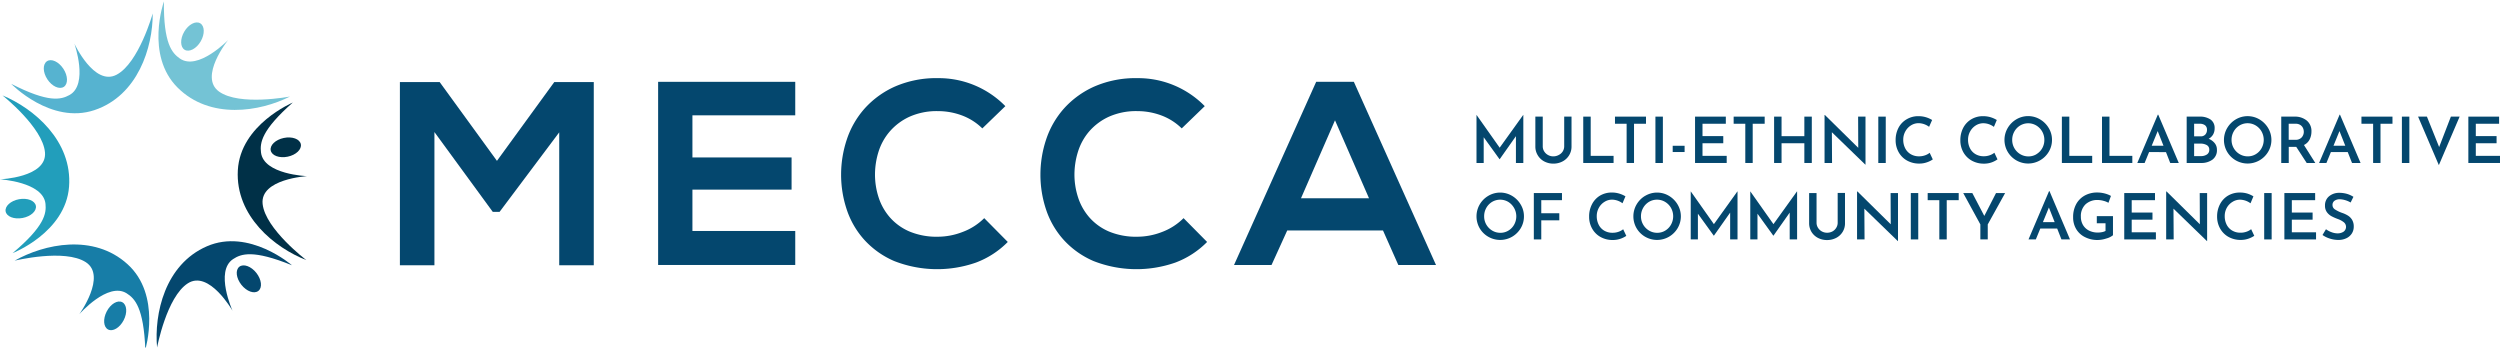 <svg id="Layer_1" data-name="Layer 1" xmlns="http://www.w3.org/2000/svg" viewBox="0 0 1000 139.01"><defs><style>.cls-1{fill:#56b3d0;}.cls-2{fill:#74c3d5;}.cls-3{fill:#229ebb;}.cls-4{fill:#177da7;}.cls-5{fill:#04476e;}.cls-6{fill:#003047;}.cls-7{fill:none;}</style></defs><path class="cls-1" d="M37.74,44.06c17.44-5.82,23.4-25.13,23.35-38.68,0,0-5.55,19.84-14.48,24.52S29.75,17.44,29.75,17.44s5.78,16.38-2,20.59c-3.38,1.84-8.29,3.17-23.26-4.49C4.49,33.54,20.3,49.87,37.74,44.06Z"/><path class="cls-1" d="M25.53,34.74c1.76-1.16,1.68-4.41-.19-7.24s-4.8-4.2-6.56-3-1.68,4.4.17,7.23S23.76,35.89,25.53,34.74Z"/><path class="cls-2" d="M65.56.58S58,22,71,35s32.93,9.71,45,3.61c0,0-20.24,3.9-28.41-2S91.25,16,91.25,16,79.18,28.48,71.93,23.4C68.78,21.19,65.4,17.4,65.56.58Z"/><path class="cls-2" d="M80.28,16.55c1.71-2.94,1.61-6.18-.21-7.24s-4.69.46-6.39,3.39-1.61,6.18.21,7.23S78.58,19.48,80.28,16.55Z"/><path class="cls-3" d="M18.2,81.56c.37,3.83-.29,8.86-13.16,19.69,0,0,21.18-8.23,22.58-26.56S13.55,43.38,1,38.16C1,38.16,17.18,51,18,61S0,71.73,0,71.73,17.34,72.76,18.2,81.56Z"/><path class="cls-3" d="M9,87.2c3.33-.61,5.73-2.79,5.35-4.87s-3.4-3.25-6.74-2.64-5.73,2.8-5.36,4.87S5.61,87.82,9,87.2Z"/><path class="cls-4" d="M51,105.67c-13.61-12.36-33.36-8.08-45.15-1.4,0,0,20-4.89,28.48.61s-2.61,20.8-2.61,20.8,11.45-13.07,18.93-8.36c3.26,2.06,6.82,5.67,7.48,22.48C58.16,139.8,64.66,118,51,105.67Z"/><path class="cls-4" d="M49.46,128.1c1.57-3,1.32-6.25-.56-7.22s-4.66.69-6.22,3.71-1.31,6.24.56,7.21S47.9,131.11,49.46,128.1Z"/><path class="cls-5" d="M62.83,139s3.81-20.25,12.32-25.68,17.87,11,17.87,11-7.17-15.81.21-20.68c3.22-2.12,8-3.87,23.56,2.47,0,0-17.15-14.91-34-7.61S61.62,125.52,62.83,139Z"/><path class="cls-5" d="M95.73,106.7c-1.65,1.31-1.29,4.53.81,7.2s5.14,3.77,6.81,2.46,1.29-4.53-.81-7.2S97.39,105.4,95.73,106.7Z"/><path class="cls-6" d="M95.13,68.12c-1,18.36,14.78,31,27.41,35.92,0,0-16.43-12.44-17.49-22.47s17.78-11.11,17.78-11.11S105.46,69.82,104.4,61c-.46-3.82.1-8.86,12.73-20C117.13,41.06,96.13,49.77,95.13,68.12Z"/><path class="cls-6" d="M108.29,60.18c.43,2.07,3.46,3.18,6.79,2.49s5.67-2.92,5.25-5-3.48-3.18-6.81-2.49S107.86,58.12,108.29,60.18Z"/><path class="cls-7" d="M882.14,53.8a2.67,2.67,0,0,0,.65-1.86,2.18,2.18,0,0,0-.77-1.83,3.4,3.4,0,0,0-2.16-.61h-2.21v5h2.57A2.39,2.39,0,0,0,882.14,53.8Z"/><path class="cls-7" d="M882.68,58a5.13,5.13,0,0,0-2.56-.58h-2.47v5h2.67a4.17,4.17,0,0,0,2.45-.65,2.14,2.14,0,0,0,.94-1.9A2,2,0,0,0,882.68,58Z"/><path class="cls-7" d="M895.85,61.65a6.24,6.24,0,0,0,3.28.89,6.05,6.05,0,0,0,3.21-.88,6.36,6.36,0,0,0,2.3-2.39,6.84,6.84,0,0,0,0-6.66,6.55,6.55,0,0,0-2.34-2.42,6.3,6.3,0,0,0-6.49,0,6.5,6.5,0,0,0-2.32,2.42,6.71,6.71,0,0,0-.85,3.33,6.59,6.59,0,0,0,3.22,5.71Z"/><polygon class="cls-7" points="863.08 52.43 860.68 58.29 865.39 58.29 863.08 52.43"/><polygon class="cls-7" points="933.4 58.29 938.11 58.29 935.79 52.43 933.4 58.29"/><path class="cls-7" d="M920.17,50a3.26,3.26,0,0,0-1.93-.52h-2.76v6.39h2.66a3.13,3.13,0,0,0,2.58-1,3.35,3.35,0,0,0,.8-2.2,3.72,3.72,0,0,0-.3-1.44A2.9,2.9,0,0,0,920.17,50Z"/><path class="cls-7" d="M817.74,55.94a6.67,6.67,0,0,0-3.2-5.75,6.3,6.3,0,0,0-6.49,0,6.5,6.5,0,0,0-2.32,2.42,6.71,6.71,0,0,0-.85,3.33,6.59,6.59,0,0,0,3.22,5.71,6.24,6.24,0,0,0,3.28.89,6.05,6.05,0,0,0,3.21-.88,6.44,6.44,0,0,0,2.3-2.39A6.65,6.65,0,0,0,817.74,55.94Z"/><polygon class="cls-5" points="609.33 65.19 609.33 45.98 609.28 45.98 599.87 59.08 590.62 45.98 590.6 45.98 590.6 65.19 593.48 65.19 593.48 54.9 599.82 63.69 599.87 63.69 606.37 54.47 606.37 65.19 609.33 65.19"/><path class="cls-5" d="M614.14,46.64v12a6.59,6.59,0,0,0,1,3.53,6.52,6.52,0,0,0,2.58,2.41,7.66,7.66,0,0,0,3.63.87,7.74,7.74,0,0,0,3.65-.87,6.67,6.67,0,0,0,2.61-2.41,6.59,6.59,0,0,0,1-3.53v-12h-2.93V58.52a3.81,3.81,0,0,1-.56,2A4,4,0,0,1,623.48,62a4.43,4.43,0,0,1-2.18.54,4.15,4.15,0,0,1-2.11-.55,4.05,4.05,0,0,1-1.53-1.46,3.72,3.72,0,0,1-.56-2V46.64Z"/><polygon class="cls-5" points="645.43 62.34 636.28 62.34 636.28 46.65 633.3 46.65 633.3 65.19 645.43 65.19 645.43 62.34"/><polygon class="cls-5" points="653.61 49.5 658.4 49.5 658.4 46.65 645.99 46.65 645.99 49.5 650.65 49.5 650.65 65.19 653.61 65.19 653.61 49.5"/><rect class="cls-5" x="662.17" y="46.65" width="2.98" height="18.55"/><rect class="cls-5" x="669.08" y="58.31" width="4.76" height="2.5"/><polygon class="cls-5" points="690.33 49.5 690.33 46.65 678.02 46.65 678.02 65.19 690.68 65.19 690.68 62.34 681 62.34 681 57.3 689.31 57.3 689.31 54.44 681 54.44 681 49.5 690.33 49.5"/><polygon class="cls-5" points="701.08 65.19 701.08 49.5 705.87 49.5 705.87 46.65 693.46 46.65 693.46 49.5 698.12 49.5 698.12 65.19 701.08 65.19"/><polygon class="cls-5" points="724.72 46.65 721.74 46.65 721.74 54.47 712.62 54.47 712.62 46.65 709.64 46.65 709.64 65.19 712.62 65.19 712.62 57.3 721.74 57.3 721.74 65.19 724.72 65.19 724.72 46.65"/><polygon class="cls-5" points="729.82 46.01 729.82 65.19 732.82 65.19 732.75 52.89 746.13 65.86 746.2 65.86 746.2 46.65 743.25 46.65 743.3 59.13 729.97 46.01 729.82 46.01"/><rect class="cls-5" x="751.32" y="46.65" width="2.98" height="18.55"/><path class="cls-5" d="M759.41,51.1a10.53,10.53,0,0,0-1.16,5,9.66,9.66,0,0,0,1.16,4.68,8.69,8.69,0,0,0,3.31,3.39,9.82,9.82,0,0,0,5,1.26,8.89,8.89,0,0,0,3.14-.54,9.67,9.67,0,0,0,2.26-1.12l-1.25-2.65a6,6,0,0,1-1.82,1,7,7,0,0,1-2.44.41,6.39,6.39,0,0,1-3.32-.86,5.77,5.77,0,0,1-2.22-2.37,7.37,7.37,0,0,1-.77-3.43,6.74,6.74,0,0,1,.84-3.32,6.5,6.5,0,0,1,2.25-2.4,5.72,5.72,0,0,1,3.05-.88,7.25,7.25,0,0,1,4.2,1.46L772.85,48a10.7,10.7,0,0,0-2.46-1.1,10.35,10.35,0,0,0-3-.43,9,9,0,0,0-4.72,1.24A8.48,8.48,0,0,0,759.41,51.1Z"/><path class="cls-5" d="M799,63.74l-1.25-2.65a6,6,0,0,1-1.82,1,6.88,6.88,0,0,1-2.43.41,6.4,6.4,0,0,1-3.33-.86A5.68,5.68,0,0,1,788,59.32a7.37,7.37,0,0,1-.78-3.43,6.74,6.74,0,0,1,.84-3.32,6.5,6.5,0,0,1,2.25-2.4,5.75,5.75,0,0,1,3.05-.88,7.2,7.2,0,0,1,4.2,1.46L798.72,48a11.1,11.1,0,0,0-2.46-1.1,10.45,10.45,0,0,0-3-.43,9,9,0,0,0-4.73,1.24,8.61,8.61,0,0,0-3.24,3.42,10.53,10.53,0,0,0-1.15,5,9.65,9.65,0,0,0,1.15,4.68,8.72,8.72,0,0,0,3.32,3.39,9.76,9.76,0,0,0,5,1.26,8.9,8.9,0,0,0,3.15-.54A9.38,9.38,0,0,0,799,63.74Z"/><path class="cls-5" d="M819.52,60.68a9.16,9.16,0,0,0,1.28-4.74,9,9,0,0,0-1.3-4.71A9.83,9.83,0,0,0,816,47.74a9.29,9.29,0,0,0-9.48,0,9.75,9.75,0,0,0-3.45,3.48,9.43,9.43,0,0,0,0,9.49,9.53,9.53,0,0,0,3.45,3.43,9.5,9.5,0,0,0,9.49,0A9.57,9.57,0,0,0,819.52,60.68Zm-4.93,1a6.05,6.05,0,0,1-3.21.88,6.24,6.24,0,0,1-3.28-.89,6.59,6.59,0,0,1-3.22-5.71,6.71,6.71,0,0,1,.85-3.33,6.5,6.5,0,0,1,2.32-2.42,6.3,6.3,0,0,1,6.49,0,6.67,6.67,0,0,1,3.2,5.75,6.65,6.65,0,0,1-.85,3.33A6.44,6.44,0,0,1,814.59,61.66Z"/><polygon class="cls-5" points="836.88 62.34 827.73 62.34 827.73 46.65 824.75 46.65 824.75 65.19 836.88 65.19 836.88 62.34"/><polygon class="cls-5" points="840.8 46.65 840.8 65.19 852.93 65.19 852.93 62.34 843.79 62.34 843.79 46.65 840.8 46.65"/><path class="cls-5" d="M866.39,60.84l1.7,4.35h3.42L863.3,45.88h-.18l-8.2,19.31h2.93l1.78-4.35Zm-3.31-8.41,2.31,5.86h-4.71Z"/><path class="cls-5" d="M885.23,53.82a4.92,4.92,0,0,0,.62-2.51,4.05,4.05,0,0,0-1.6-3.48,7.49,7.49,0,0,0-4.51-1.18h-5.07V65.19h5.78a7.48,7.48,0,0,0,4.5-1.31,4.61,4.61,0,0,0,1.82-4,4.07,4.07,0,0,0-.88-2.6,5.82,5.82,0,0,0-2.43-1.76A4.65,4.65,0,0,0,885.23,53.82Zm-7.58-4.32h2.21a3.4,3.4,0,0,1,2.16.61,2.18,2.18,0,0,1,.77,1.83,2.67,2.67,0,0,1-.65,1.86,2.39,2.39,0,0,1-1.92.74h-2.57Zm6.06,10.39a2.14,2.14,0,0,1-.94,1.9,4.17,4.17,0,0,1-2.45.65h-2.67v-5h2.47a5.13,5.13,0,0,1,2.56.58A2,2,0,0,1,883.71,59.89Z"/><path class="cls-5" d="M894.3,64.14a9.5,9.5,0,0,0,9.49,0,9.57,9.57,0,0,0,3.48-3.44,9.27,9.27,0,0,0,0-9.45,9.94,9.94,0,0,0-3.48-3.49,9.29,9.29,0,0,0-9.48,0,9.75,9.75,0,0,0-3.45,3.48,9.43,9.43,0,0,0,0,9.49A9.53,9.53,0,0,0,894.3,64.14Zm-.82-11.53a6.5,6.5,0,0,1,2.32-2.42,6.3,6.3,0,0,1,6.49,0,6.55,6.55,0,0,1,2.34,2.42,6.84,6.84,0,0,1,0,6.66,6.36,6.36,0,0,1-2.3,2.39,6.05,6.05,0,0,1-3.21.88,6.24,6.24,0,0,1-3.28-.89,6.59,6.59,0,0,1-3.22-5.71A6.71,6.71,0,0,1,893.48,52.61Z"/><path class="cls-5" d="M923.85,55.78a7,7,0,0,0,.73-3.17,5.41,5.41,0,0,0-1.87-4.38,7.44,7.44,0,0,0-5-1.58H912.5V65.19h3V58.75h3l4.18,6.44h3.44L921.58,58A4.9,4.9,0,0,0,923.85,55.78Zm-3.13-.87a3.13,3.13,0,0,1-2.58,1h-2.66V49.5h2.76a3.26,3.26,0,0,1,1.93.52,2.9,2.9,0,0,1,1.05,1.25,3.72,3.72,0,0,1,.3,1.44A3.35,3.35,0,0,1,920.72,54.91Z"/><path class="cls-5" d="M935.84,45.88l-8.2,19.31h2.93l1.78-4.35h6.75l1.71,4.35h3.42L936,45.88ZM933.4,58.29l2.39-5.86,2.32,5.86Z"/><polygon class="cls-5" points="952.2 65.19 952.2 49.5 956.99 49.5 956.99 46.65 944.58 46.65 944.58 49.5 949.25 49.5 949.25 65.19 952.2 65.19"/><rect class="cls-5" x="960.76" y="46.65" width="2.98" height="18.55"/><polygon class="cls-5" points="983.85 46.65 980.35 46.65 975.66 58.82 970.77 46.65 967.23 46.65 975.54 66.06 983.85 46.65"/><polygon class="cls-5" points="999.64 49.5 999.64 46.65 987.34 46.65 987.34 65.19 1000 65.19 1000 62.34 990.32 62.34 990.32 57.3 998.63 57.3 998.63 54.44 990.32 54.44 990.32 49.5 999.64 49.5"/><path class="cls-7" d="M596.88,92.23a6.27,6.27,0,0,0,3.27.89,6,6,0,0,0,3.21-.88,6.42,6.42,0,0,0,2.31-2.4,6.74,6.74,0,0,0-2.36-9.08,6.34,6.34,0,0,0-6.48,0,6.5,6.5,0,0,0-2.32,2.42,6.72,6.72,0,0,0-.85,3.34,6.56,6.56,0,0,0,.86,3.31A6.7,6.7,0,0,0,596.88,92.23Z"/><path class="cls-7" d="M659.59,80.76a6.5,6.5,0,0,0-2.32,2.42,6.73,6.73,0,0,0-.86,3.34,6.47,6.47,0,0,0,.87,3.31,6.62,6.62,0,0,0,2.36,2.4,6.27,6.27,0,0,0,3.27.89,6.05,6.05,0,0,0,3.21-.88,6.42,6.42,0,0,0,2.31-2.4,6.88,6.88,0,0,0,0-6.66,6.55,6.55,0,0,0-2.34-2.42,6.19,6.19,0,0,0-3.24-.89A6.12,6.12,0,0,0,659.59,80.76Z"/><polygon class="cls-7" points="819.56 83 817.16 88.86 821.88 88.86 819.56 83"/><path class="cls-5" d="M595.33,94.71a9.53,9.53,0,0,0,9.49,0,9.64,9.64,0,0,0,3.48-3.44,9.16,9.16,0,0,0,1.28-4.74,9,9,0,0,0-1.3-4.71,9.7,9.7,0,0,0-3.48-3.49,9.27,9.27,0,0,0-9.47,0,9.59,9.59,0,0,0-3.46,3.47,9.52,9.52,0,0,0,0,9.5A9.38,9.38,0,0,0,595.33,94.71Zm-.82-11.53a6.5,6.5,0,0,1,2.32-2.42,6.34,6.34,0,0,1,6.48,0,6.82,6.82,0,0,1,2.36,9.08,6.42,6.42,0,0,1-2.31,2.4,6,6,0,0,1-3.21.88,6.27,6.27,0,0,1-3.27-.89,6.7,6.7,0,0,1-2.36-2.4,6.56,6.56,0,0,1-.86-3.31A6.72,6.72,0,0,1,594.51,83.18Z"/><polygon class="cls-5" points="624.79 80.07 624.79 77.22 613.53 77.22 613.53 95.77 616.51 95.77 616.51 88.13 623.72 88.13 623.72 85.3 616.51 85.3 616.51 80.07 624.79 80.07"/><path class="cls-5" d="M636.81,81.68a10.39,10.39,0,0,0-1.16,5,9.49,9.49,0,0,0,1.16,4.67,8.62,8.62,0,0,0,3.31,3.39,9.76,9.76,0,0,0,5,1.26,9.13,9.13,0,0,0,3.15-.53,9.76,9.76,0,0,0,2.25-1.12l-1.25-2.65a6,6,0,0,1-1.82,1,6.88,6.88,0,0,1-2.43.41,6.4,6.4,0,0,1-3.33-.85,5.68,5.68,0,0,1-2.21-2.37,7.4,7.4,0,0,1-.78-3.43,6.78,6.78,0,0,1,.84-3.33,6.34,6.34,0,0,1,2.26-2.39,5.6,5.6,0,0,1,3-.88,7.19,7.19,0,0,1,4.2,1.45l1.18-2.78a11.09,11.09,0,0,0-2.46-1.09,10.11,10.11,0,0,0-3-.43A9.12,9.12,0,0,0,640,78.25,8.61,8.61,0,0,0,636.81,81.68Z"/><path class="cls-5" d="M658.08,78.32a9.64,9.64,0,0,0-3.45,3.47,9.45,9.45,0,0,0,0,9.5,9.43,9.43,0,0,0,3.45,3.42,9.53,9.53,0,0,0,9.49,0,9.64,9.64,0,0,0,3.48-3.44,9.27,9.27,0,0,0,0-9.45,9.86,9.86,0,0,0-3.48-3.49,9.29,9.29,0,0,0-9.48,0Zm10.33,4.86a6.88,6.88,0,0,1,0,6.66,6.42,6.42,0,0,1-2.31,2.4,6.05,6.05,0,0,1-3.21.88,6.27,6.27,0,0,1-3.27-.89,6.62,6.62,0,0,1-2.36-2.4,6.47,6.47,0,0,1-.87-3.31,6.73,6.73,0,0,1,.86-3.34,6.5,6.5,0,0,1,2.32-2.42,6.12,6.12,0,0,1,3.24-.89,6.19,6.19,0,0,1,3.24.89A6.55,6.55,0,0,1,668.41,83.18Z"/><polygon class="cls-5" points="695.01 95.77 695.01 76.56 694.96 76.56 685.56 89.66 676.31 76.56 676.29 76.56 676.29 95.77 679.16 95.77 679.16 85.48 685.51 94.27 685.56 94.27 692.06 85.04 692.06 95.77 695.01 95.77"/><polygon class="cls-5" points="718.84 95.77 718.84 76.56 718.79 76.56 709.38 89.66 700.13 76.56 700.11 76.56 700.11 95.77 702.99 95.77 702.99 85.48 709.33 94.27 709.38 94.27 715.88 85.04 715.88 95.77 718.84 95.77"/><path class="cls-5" d="M723.65,77.22v12a6.7,6.7,0,0,0,.94,3.53,6.61,6.61,0,0,0,2.59,2.41,7.77,7.77,0,0,0,3.63.86,7.86,7.86,0,0,0,3.65-.86A6.49,6.49,0,0,0,738,89.17v-12h-2.93V89.09a3.75,3.75,0,0,1-.56,2A4,4,0,0,1,733,92.56a4.43,4.43,0,0,1-2.18.53,4.25,4.25,0,0,1-2.11-.54,4.16,4.16,0,0,1-1.53-1.47,3.76,3.76,0,0,1-.56-2V77.22Z"/><polygon class="cls-5" points="759.2 96.43 759.2 77.22 756.24 77.22 756.29 89.71 742.97 76.58 742.82 76.58 742.82 95.77 745.82 95.77 745.74 83.46 759.12 96.43 759.2 96.43"/><rect class="cls-5" x="764.32" y="77.22" width="2.98" height="18.55"/><polygon class="cls-5" points="778.69 95.77 778.69 80.07 783.48 80.07 783.48 77.22 771.07 77.22 771.07 80.07 775.73 80.07 775.73 95.77 778.69 95.77"/><polygon class="cls-5" points="795.1 95.77 795.1 89.76 802.05 77.22 798.41 77.22 793.72 86.37 788.93 77.22 785.29 77.22 792.14 89.76 792.14 95.77 795.1 95.77"/><path class="cls-5" d="M814.33,95.77l1.79-4.36h6.75l1.71,4.36H828l-8.2-19.31h-.18L811.4,95.77ZM819.56,83l2.31,5.86h-4.71Z"/><path class="cls-5" d="M833.9,94.8A10.87,10.87,0,0,0,839.05,96a11.56,11.56,0,0,0,3.47-.6,7,7,0,0,0,2.67-1.31V86.44h-6.47V89.3h3.49v3.08a4.85,4.85,0,0,1-1.38.47,8.55,8.55,0,0,1-1.71.17,7.74,7.74,0,0,1-3.53-.79A5.85,5.85,0,0,1,833.2,90a6.4,6.4,0,0,1-.85-3.33,6.49,6.49,0,0,1,1.83-4.91,6.92,6.92,0,0,1,5-1.76,8.83,8.83,0,0,1,2.2.33,7.74,7.74,0,0,1,2,.79l1-2.75a10.26,10.26,0,0,0-2.54-1,12,12,0,0,0-3-.37A10.16,10.16,0,0,0,834,78.16a8.63,8.63,0,0,0-3.47,3.39,10.73,10.73,0,0,0-1.28,5.38,9,9,0,0,0,1.2,4.65A8.29,8.29,0,0,0,833.9,94.8Z"/><polygon class="cls-5" points="862.36 92.92 852.68 92.92 852.68 87.87 860.99 87.87 860.99 85.02 852.68 85.02 852.68 80.07 862 80.07 862 77.22 849.7 77.22 849.7 95.77 862.36 95.77 862.36 92.92"/><polygon class="cls-5" points="882.85 96.43 882.85 77.22 879.89 77.22 879.94 89.71 866.62 76.58 866.47 76.58 866.47 95.77 869.47 95.77 869.39 83.46 882.77 96.43 882.85 96.43"/><path class="cls-5" d="M891.22,78.25A8.57,8.57,0,0,0,888,81.68a10.5,10.5,0,0,0-1.16,5A9.6,9.6,0,0,0,888,91.32a8.69,8.69,0,0,0,3.31,3.39,9.82,9.82,0,0,0,5,1.26,9.12,9.12,0,0,0,3.14-.53,10.08,10.08,0,0,0,2.26-1.12l-1.25-2.65a6,6,0,0,1-1.82,1,6.94,6.94,0,0,1-2.44.41,6.38,6.38,0,0,1-3.32-.85,5.77,5.77,0,0,1-2.22-2.37,7.4,7.4,0,0,1-.77-3.43,6.78,6.78,0,0,1,.84-3.33A6.39,6.39,0,0,1,893,80.75a5.63,5.63,0,0,1,3-.88,7.24,7.24,0,0,1,4.2,1.45l1.17-2.78A10.69,10.69,0,0,0,899,77.45a10,10,0,0,0-3-.43A9.08,9.08,0,0,0,891.22,78.25Z"/><rect class="cls-5" x="905.68" y="77.22" width="2.98" height="18.55"/><polygon class="cls-5" points="913.75 95.77 926.42 95.77 926.42 92.92 916.73 92.92 916.73 87.87 925.04 87.87 925.04 85.02 916.73 85.02 916.73 80.07 926.06 80.07 926.06 77.22 913.75 77.22 913.75 95.77"/><path class="cls-5" d="M935,93.35a7,7,0,0,1-2.38-.47,8.41,8.41,0,0,1-2.23-1.19L929,94A10.41,10.41,0,0,0,932,95.45a10.7,10.7,0,0,0,3.31.52,7.15,7.15,0,0,0,3.31-.71,5.25,5.25,0,0,0,2.14-1.91,5,5,0,0,0,.74-2.68,5.19,5.19,0,0,0-.64-2.7,5,5,0,0,0-1.62-1.69,11,11,0,0,0-2.35-1.11A13.17,13.17,0,0,1,934,83.78,2.06,2.06,0,0,1,933,82a2,2,0,0,1,.8-1.69,3.55,3.55,0,0,1,2.18-.61A9.46,9.46,0,0,1,940.25,81l1.12-2.27a10.4,10.4,0,0,0-2.58-1.18,11.2,11.2,0,0,0-3.23-.42,6.22,6.22,0,0,0-4.06,1.49A4.68,4.68,0,0,0,930,82.27a4.28,4.28,0,0,0,.75,2.58,5.51,5.51,0,0,0,1.8,1.61,19.91,19.91,0,0,0,2.62,1.16,8.3,8.3,0,0,1,2.38,1.3,2.37,2.37,0,0,1-.16,3.78A4.34,4.34,0,0,1,935,93.35Z"/><polygon class="cls-7" points="520.4 79.3 547.61 79.3 534.01 48.12 520.4 79.3"/><polygon class="cls-5" points="198.78 64.34 175.87 32.83 159.96 32.83 159.96 106.1 173.77 106.1 173.77 52.82 197.11 84.75 199.83 84.75 223.69 52.93 223.69 106.1 237.51 106.1 237.51 32.83 221.71 32.83 198.78 64.34"/><polygon class="cls-5" points="318.1 46.13 318.1 32.73 263.25 32.73 263.25 105.99 318.1 105.99 318.1 92.39 276.97 92.39 276.97 75.85 316.63 75.85 316.63 62.98 276.97 62.98 276.97 46.13 318.1 46.13"/><path class="cls-5" d="M355.93,52.56a23.24,23.24,0,0,1,7.85-5.86,26.62,26.62,0,0,1,11.46-2.25,27.29,27.29,0,0,1,9.42,1.68,23.12,23.12,0,0,1,8.27,5.23l9.21-8.9a37.27,37.27,0,0,0-26.9-11.2A41.25,41.25,0,0,0,358,34.61a36.07,36.07,0,0,0-12.14,8.79,35.44,35.44,0,0,0-7.12,12.35,44.58,44.58,0,0,0-2.3,14.13,44,44,0,0,0,2.25,13.92,34,34,0,0,0,7,12.09,34.57,34.57,0,0,0,12,8.53,47,47,0,0,0,32.65.63,35,35,0,0,0,12.77-8.27l-9.42-9.52A24.05,24.05,0,0,1,385,92.8a27.36,27.36,0,0,1-9.78,1.89,28.08,28.08,0,0,1-11.57-2.15,21.85,21.85,0,0,1-7.79-5.7,22.78,22.78,0,0,1-4.45-8,29.29,29.29,0,0,1-1.41-9,30.73,30.73,0,0,1,1.41-9.15A22.81,22.81,0,0,1,355.93,52.56Z"/><path class="cls-5" d="M435.68,52.56a23.24,23.24,0,0,1,7.85-5.86A26.62,26.62,0,0,1,455,44.45a27.29,27.29,0,0,1,9.42,1.68,23.12,23.12,0,0,1,8.27,5.23l9.21-8.9A37.27,37.27,0,0,0,455,31.26a41.25,41.25,0,0,0-17.27,3.35,36.07,36.07,0,0,0-12.14,8.79,35.44,35.44,0,0,0-7.12,12.35,44.58,44.58,0,0,0-2.3,14.13,44,44,0,0,0,2.25,13.92,34,34,0,0,0,7,12.09,34.57,34.57,0,0,0,12,8.53,47,47,0,0,0,32.65.63,35,35,0,0,0,12.77-8.27l-9.42-9.52a24.1,24.1,0,0,1-8.63,5.54A27.46,27.46,0,0,1,455,94.69a28.08,28.08,0,0,1-11.57-2.15,21.85,21.85,0,0,1-7.79-5.7,22.78,22.78,0,0,1-4.45-8,29.29,29.29,0,0,1-1.41-9,30.73,30.73,0,0,1,1.41-9.15A22.81,22.81,0,0,1,435.68,52.56Z"/><path class="cls-5" d="M526.47,32.73,493.61,106h15l6.28-13.81h38.31L559.33,106H574.4L541.54,32.73ZM520.4,79.3,534,48.12l13.6,31.18Z"/></svg>